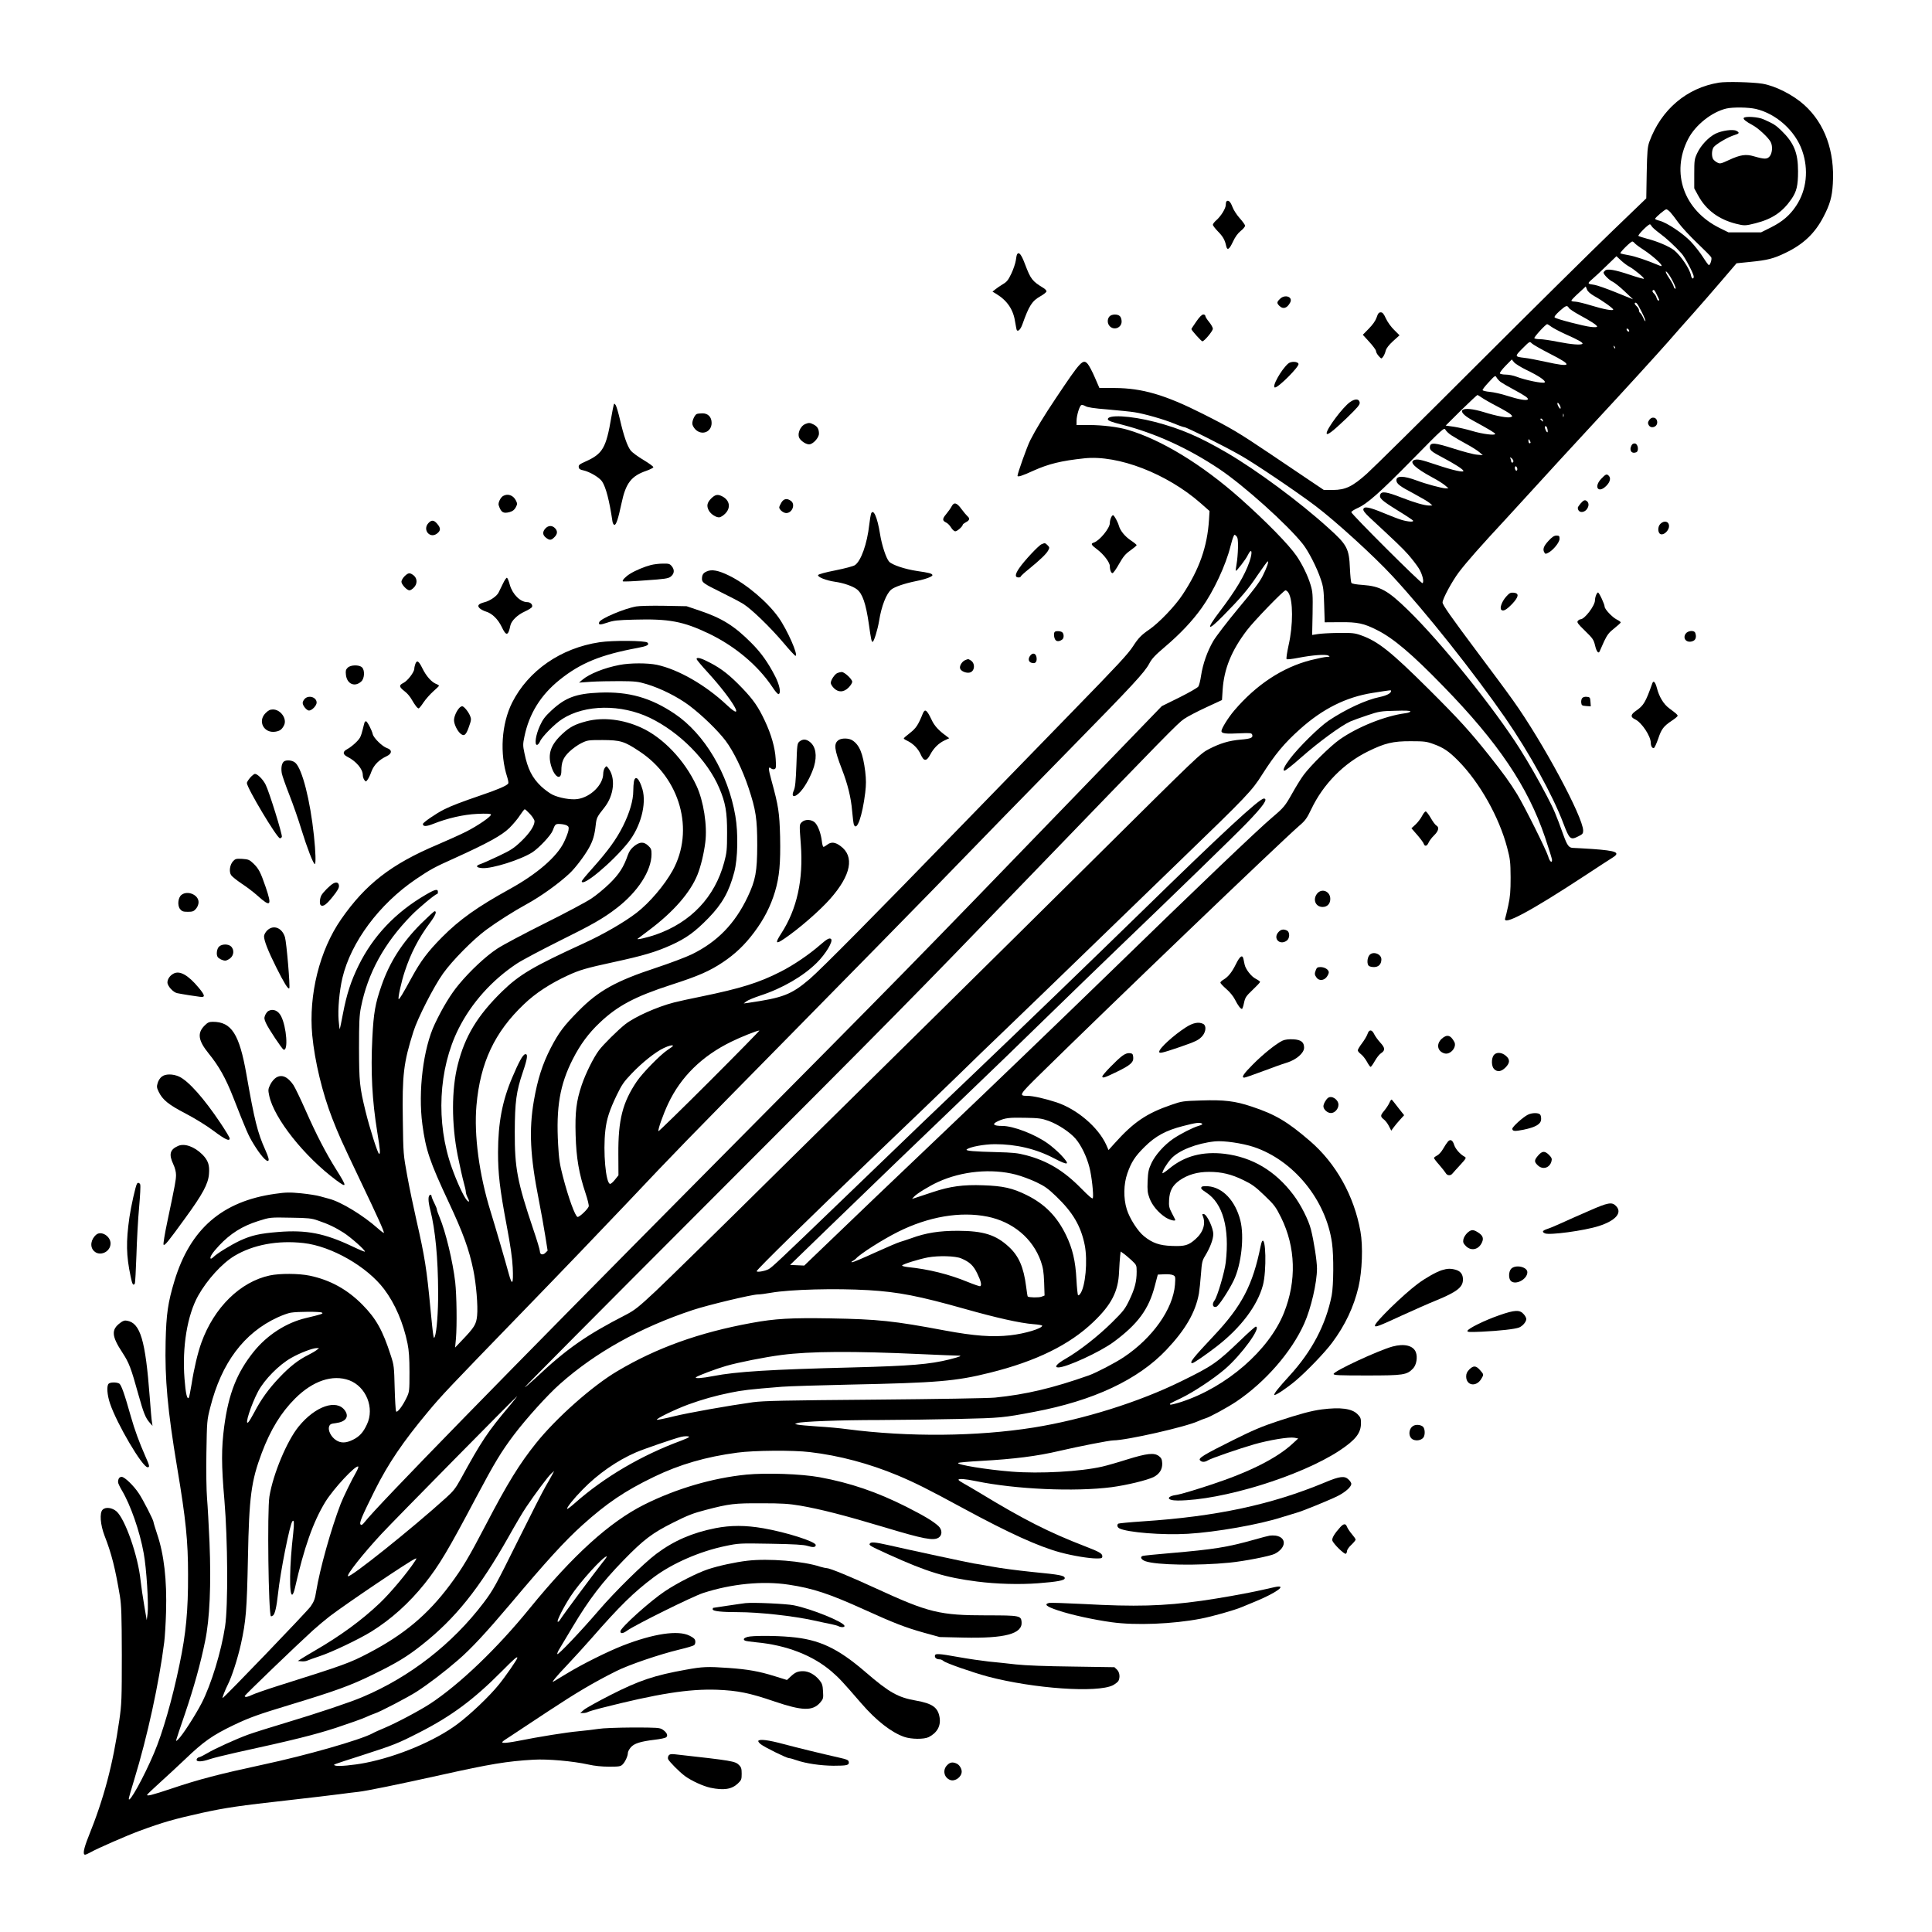 <?xml version="1.0" encoding="UTF-8" standalone="yes"?>
<svg version="1.0" xmlns="http://www.w3.org/2000/svg" width="1350pt" height="1350pt" viewBox="0 0 1800 1800" preserveAspectRatio="xMidYMid meet">
  <g transform="translate(0,1800) scale(0.1,-0.1)" fill="#000000" stroke="none">
    <path d="M16015 17230 c-299 -48 -538 -250 -648 -550 -17 -48 -21 -86 -25
-292 l-4 -236 -326 -314 c-179 -172 -742 -729 -1251 -1237 -509 -509 -971
-965 -1026 -1014 -134 -120 -199 -151 -315 -152 l-86 0 -134 90 c-74 50 -238
160 -365 246 -296 199 -364 240 -630 374 -351 177 -564 239 -821 240 l-141 0
-43 99 c-23 54 -53 110 -65 124 -45 52 -64 32 -298 -318 -110 -164 -187 -291
-239 -393 -28 -55 -118 -307 -118 -330 0 -14 45 0 149 48 141 63 257 92 475
115 313 33 767 -142 1081 -417 l84 -74 -5 -82 c-16 -251 -90 -461 -246 -697
-70 -107 -222 -265 -313 -327 -70 -48 -99 -77 -148 -153 -47 -73 -142 -175
-566 -610 -196 -201 -657 -675 -1026 -1055 -807 -832 -1312 -1342 -1421 -1436
-173 -147 -247 -175 -577 -223 l-38 -5 24 19 c14 11 72 35 129 54 206 67 401
180 528 306 82 81 154 200 133 221 -14 14 -38 1 -100 -53 -105 -92 -253 -192
-372 -252 -200 -102 -370 -155 -740 -231 -96 -19 -209 -44 -252 -55 -158 -41
-361 -131 -454 -203 -66 -52 -205 -189 -245 -243 -51 -68 -124 -216 -160 -322
-51 -152 -63 -252 -57 -467 6 -214 31 -359 93 -544 19 -57 32 -111 29 -121 -8
-26 -87 -101 -104 -98 -22 5 -85 177 -137 378 -29 110 -37 165 -44 295 -20
350 16 560 137 798 69 135 146 240 250 338 166 158 328 244 667 354 251 81
357 127 481 210 115 77 204 162 290 277 92 122 154 243 195 379 42 141 53 265
48 514 -6 225 -15 285 -80 522 -31 113 -32 137 -3 113 8 -7 22 -9 31 -6 14 6
16 19 11 94 -6 105 -41 229 -101 356 -60 128 -105 194 -209 303 -116 121 -192
181 -299 237 -85 45 -128 57 -128 35 0 -5 48 -63 107 -127 230 -252 359 -474
174 -300 -198 186 -451 331 -651 374 -86 18 -248 18 -347 -1 -142 -27 -282
-83 -348 -139 l-30 -26 110 8 c61 4 182 6 270 6 143 -1 170 -4 250 -28 132
-40 286 -117 395 -198 122 -92 266 -232 340 -329 75 -100 158 -271 214 -439
68 -205 81 -288 81 -535 -1 -246 -15 -325 -90 -483 -118 -248 -282 -417 -519
-533 -56 -27 -204 -83 -331 -125 -377 -124 -539 -214 -725 -403 -137 -138
-184 -201 -259 -345 -78 -152 -122 -291 -157 -491 -47 -273 -35 -517 46 -925
21 -107 48 -257 60 -334 l22 -138 -20 -20 c-25 -25 -52 -17 -52 14 0 13 -27
104 -61 203 -150 446 -174 572 -173 910 1 279 14 376 75 556 44 129 49 172 22
167 -22 -4 -58 -69 -121 -218 -93 -218 -131 -423 -132 -695 0 -201 16 -340 80
-680 36 -191 53 -307 57 -396 7 -155 -5 -174 -37 -56 -31 114 -122 427 -170
582 -106 342 -155 712 -131 985 35 399 169 684 443 944 107 103 244 192 406
267 112 52 175 70 424 124 282 61 396 95 539 159 144 65 224 124 350 253 129
133 192 246 240 428 33 125 38 363 10 524 -67 393 -287 763 -564 950 -224 151
-430 209 -701 198 -220 -9 -319 -46 -450 -168 -57 -53 -80 -83 -106 -141 -38
-83 -53 -178 -27 -178 8 0 21 15 28 32 18 44 140 167 209 210 211 135 546 139
815 10 276 -133 536 -395 646 -654 58 -135 74 -225 73 -418 0 -157 -3 -185
-27 -274 -87 -324 -310 -560 -637 -674 -78 -27 -182 -51 -170 -39 3 2 52 40
110 83 225 169 381 348 448 514 31 77 60 197 73 302 20 154 -16 386 -82 527
-111 239 -313 450 -516 542 -169 77 -353 99 -509 59 -107 -28 -155 -53 -225
-118 -107 -99 -137 -184 -105 -295 32 -111 96 -144 96 -50 0 82 17 124 74 179
29 28 79 64 112 80 57 28 64 29 199 29 166 -1 201 -11 342 -105 381 -250 516
-736 310 -1110 -76 -137 -215 -301 -337 -395 -113 -87 -308 -200 -494 -285
-469 -215 -595 -289 -758 -447 -230 -225 -346 -417 -413 -682 -59 -232 -59
-552 -1 -846 20 -99 45 -211 56 -250 11 -38 20 -79 20 -90 0 -11 7 -33 15 -49
22 -41 18 -55 -7 -26 -30 35 -93 172 -139 302 -149 418 -125 917 63 1293 121
241 311 453 543 607 50 33 230 128 400 213 302 149 407 209 530 304 197 151
325 349 325 503 0 43 -4 54 -31 79 -41 38 -77 37 -129 -3 -30 -24 -47 -47 -60
-83 -39 -113 -81 -179 -170 -266 -48 -47 -125 -111 -171 -141 -46 -31 -241
-135 -434 -231 -192 -96 -392 -202 -443 -236 -105 -69 -250 -204 -357 -333
-74 -88 -152 -216 -224 -368 -108 -227 -157 -629 -116 -936 32 -239 68 -346
245 -724 134 -286 190 -439 230 -634 26 -125 44 -334 35 -424 -8 -81 -24 -108
-145 -234 l-60 -63 8 85 c10 124 7 398 -7 525 -22 190 -89 470 -146 605 -14
33 -25 65 -25 72 0 7 -11 35 -25 62 -14 27 -25 56 -25 64 0 7 -6 12 -12 10
-21 -7 -21 -56 1 -142 47 -185 72 -452 73 -766 1 -181 -13 -365 -31 -413 -7
-18 -9 -16 -14 13 -4 19 -16 132 -27 250 -34 362 -53 484 -130 820 -27 118
-66 305 -86 415 -36 197 -37 205 -41 514 -7 428 7 541 99 831 39 124 190 420
276 540 86 121 280 317 402 407 100 74 258 174 375 238 134 73 305 196 403
289 53 50 138 162 179 236 36 64 53 119 63 212 8 69 11 76 80 163 92 115 108
280 36 370 -16 20 -16 20 -31 1 -8 -11 -15 -36 -15 -55 -1 -103 -117 -218
-240 -236 -62 -9 -172 11 -233 41 -28 14 -75 49 -105 77 -84 80 -126 163 -156
310 -15 70 -15 84 0 155 44 213 152 387 328 528 195 157 385 234 725 297 91
17 113 29 93 50 -20 19 -324 22 -447 3 -360 -54 -663 -264 -814 -563 -99 -198
-117 -475 -45 -695 8 -26 13 -52 9 -58 -12 -20 -101 -58 -255 -110 -173 -59
-281 -100 -343 -132 -76 -38 -197 -122 -197 -135 0 -25 30 -25 94 0 135 54
284 88 412 94 82 4 123 2 128 -5 9 -15 -119 -104 -234 -162 -52 -26 -171 -80
-265 -120 -431 -182 -670 -368 -897 -695 -201 -289 -304 -705 -269 -1080 23
-243 95 -540 186 -774 65 -165 74 -186 259 -575 167 -349 229 -487 222 -493
-2 -2 -28 17 -57 43 -136 121 -341 246 -453 275 -17 4 -55 15 -84 23 -30 9
-109 21 -177 28 -106 10 -139 10 -243 -5 -492 -69 -790 -327 -937 -812 -60
-200 -76 -304 -82 -565 -8 -349 18 -637 107 -1170 82 -488 102 -689 102 -1000
1 -337 -19 -548 -79 -835 -67 -325 -158 -642 -239 -831 -96 -226 -234 -474
-234 -423 0 9 23 90 51 180 121 394 232 903 279 1279 6 47 14 173 17 280 9
299 -19 538 -83 727 -18 55 -34 106 -34 113 0 17 -97 207 -136 265 -47 72
-133 155 -160 155 -22 0 -34 -17 -34 -50 0 -9 16 -43 35 -75 81 -136 167 -380
204 -587 26 -138 47 -480 36 -563 l-8 -60 -23 135 c-13 74 -28 179 -34 233
-23 229 -144 575 -225 646 -41 35 -102 43 -129 15 -30 -29 -21 -141 18 -242
65 -166 99 -300 143 -562 14 -89 17 -174 18 -550 0 -413 -2 -457 -23 -605 -60
-417 -143 -729 -288 -1088 -44 -110 -55 -167 -31 -167 6 0 31 11 54 24 57 33
336 155 453 198 217 80 318 109 583 168 222 48 341 66 817 119 195 22 405 47
465 55 61 8 137 18 170 21 82 9 373 69 775 158 458 102 615 128 860 142 131 8
367 -13 512 -45 57 -13 125 -20 193 -20 93 0 107 2 126 21 24 24 49 79 49 108
0 11 12 33 26 50 31 37 90 56 224 72 52 6 101 16 108 24 18 16 4 45 -35 71
-26 17 -49 19 -278 19 -144 -1 -280 -6 -320 -13 -38 -6 -122 -16 -185 -22
-112 -10 -362 -50 -568 -91 -56 -11 -115 -19 -130 -17 -24 3 -19 9 58 58 46
30 206 136 354 234 265 175 427 271 637 376 117 59 402 156 588 201 69 16 131
35 138 41 8 6 13 23 11 37 -2 20 -15 32 -53 51 -107 54 -335 20 -623 -92 -142
-56 -374 -171 -517 -258 -66 -40 -124 -74 -128 -77 -26 -16 25 47 130 157 65
69 165 179 223 245 261 299 395 431 581 570 174 130 429 241 664 290 129 27
133 27 425 22 224 -4 307 -9 343 -20 51 -16 77 -14 77 8 0 32 -271 118 -487
156 -168 29 -305 29 -448 1 -216 -43 -387 -117 -550 -239 -119 -89 -387 -353
-537 -528 -164 -191 -381 -420 -386 -406 -2 6 8 30 23 53 14 24 69 115 121
202 154 258 275 415 473 619 187 192 267 253 461 350 137 69 189 89 305 119
222 58 267 63 520 62 190 0 252 -4 360 -22 191 -33 413 -90 787 -202 362 -109
455 -127 503 -96 35 23 35 73 -2 108 -51 46 -127 92 -298 179 -274 138 -522
223 -810 276 -172 31 -494 42 -682 24 -318 -32 -654 -131 -952 -280 -322 -162
-662 -470 -1066 -966 -304 -374 -651 -706 -925 -887 -99 -65 -322 -183 -430
-228 -41 -17 -91 -39 -110 -50 -117 -62 -618 -205 -1016 -290 -412 -89 -598
-137 -859 -225 -179 -60 -229 -72 -224 -57 2 6 56 57 119 114 63 57 167 153
230 213 177 170 258 227 460 324 145 69 226 98 520 187 431 131 567 180 780
285 215 105 314 165 450 273 314 248 536 526 809 1009 61 109 134 233 163 275
81 121 203 285 233 312 l28 25 -18 -34 c-9 -18 -37 -68 -62 -110 -25 -42 -143
-274 -263 -516 -203 -409 -225 -449 -313 -566 -292 -386 -690 -695 -1132 -881
-115 -49 -423 -152 -710 -238 -148 -44 -308 -95 -355 -112 -114 -42 -312 -132
-380 -173 -30 -18 -64 -35 -75 -37 -11 -2 -21 -11 -23 -21 -5 -24 48 -23 122
3 32 11 142 38 244 61 545 119 731 166 932 231 118 39 242 83 275 98 33 15 71
31 85 35 47 14 317 155 395 206 108 70 260 186 382 292 121 104 261 255 486
521 340 404 507 587 672 736 228 205 396 319 667 450 240 116 484 187 778 226
155 21 518 24 675 5 274 -32 554 -107 818 -217 166 -70 280 -127 610 -306 430
-233 703 -357 907 -412 115 -31 266 -56 338 -56 45 0 52 3 52 20 0 26 -25 41
-160 93 -337 130 -572 249 -985 500 -55 33 -121 72 -147 86 -26 14 -48 29 -48
34 0 13 65 8 165 -13 369 -76 917 -100 1261 -56 143 19 332 65 393 95 55 29
82 73 79 130 -2 35 -9 48 -31 65 -44 33 -110 26 -297 -32 -91 -29 -194 -58
-230 -66 -203 -47 -583 -68 -845 -47 -231 18 -516 65 -498 81 4 4 101 13 215
19 304 17 521 44 728 93 180 42 467 98 502 98 121 0 678 126 793 180 22 10 51
21 65 25 40 11 205 101 289 157 269 181 514 462 632 726 63 140 119 381 119
513 0 70 -29 256 -56 363 -22 89 -95 233 -164 324 -168 223 -382 350 -640 382
-205 24 -373 -20 -514 -136 -36 -30 -66 -50 -66 -44 0 22 39 86 80 133 69 78
238 145 410 163 81 8 253 -17 360 -52 372 -124 674 -493 730 -895 17 -118 15
-396 -3 -489 -54 -273 -185 -521 -395 -750 -99 -108 -147 -168 -139 -176 8 -9
112 60 197 131 101 85 273 263 341 355 121 162 202 333 246 520 34 147 43 379
18 517 -59 331 -228 634 -470 842 -210 181 -323 248 -543 321 -155 52 -256 64
-472 57 -167 -5 -180 -7 -275 -40 -234 -80 -355 -163 -533 -362 l-54 -60 -22
50 c-75 164 -273 332 -464 395 -108 35 -218 60 -270 60 -82 0 -78 8 113 196
639 629 2237 2161 2417 2318 59 50 74 71 116 159 111 232 301 425 527 536 156
77 233 96 400 95 125 0 148 -3 212 -27 90 -32 142 -67 228 -154 200 -202 382
-525 457 -811 28 -106 31 -132 32 -277 0 -130 -4 -179 -22 -262 -12 -56 -25
-109 -28 -117 -30 -79 234 62 741 395 121 80 237 155 258 168 78 48 38 65
-188 81 -82 5 -162 10 -176 10 -41 0 -57 20 -93 120 -71 197 -88 237 -155 365
-85 162 -164 299 -249 435 -243 384 -736 997 -1045 1297 -187 182 -257 221
-420 233 -61 4 -102 11 -106 19 -5 7 -11 67 -14 134 -8 187 -26 221 -200 377
-266 242 -668 539 -947 702 -257 150 -430 224 -670 287 -229 59 -447 70 -438
23 2 -12 40 -26 129 -48 314 -81 619 -220 909 -414 231 -155 636 -519 779
-700 52 -66 130 -218 166 -326 24 -69 28 -99 32 -241 l5 -161 142 1 c163 2
223 -11 345 -73 151 -75 327 -224 617 -523 512 -525 788 -935 948 -1406 36
-107 66 -203 66 -213 0 -34 -23 -14 -36 33 -19 62 -220 465 -289 579 -67 109
-129 195 -264 365 -179 224 -275 330 -559 613 -353 351 -473 447 -632 503 -58
21 -81 23 -210 22 -80 -1 -167 -6 -195 -11 l-50 -8 4 198 c3 181 1 204 -19
270 -25 84 -77 190 -130 268 -73 106 -283 321 -526 537 -356 316 -737 548
-1049 639 -88 26 -237 44 -357 44 l-118 0 0 38 c0 51 28 142 45 148 7 3 24 -2
38 -10 17 -11 78 -21 208 -31 101 -9 213 -20 249 -26 91 -14 270 -65 368 -105
45 -19 89 -34 96 -34 21 0 372 -176 531 -267 131 -75 511 -331 690 -466 188
-142 545 -467 717 -653 314 -339 757 -897 1053 -1324 224 -325 440 -716 540
-980 58 -153 67 -160 144 -120 35 17 41 25 41 51 0 126 -380 832 -653 1213
-55 78 -202 276 -326 441 -255 341 -331 449 -331 472 0 34 90 200 153 283 75
98 199 239 437 495 91 99 213 232 270 295 107 118 333 364 570 620 269 290
559 608 671 735 62 72 168 191 234 265 66 74 184 210 262 301 l142 166 128 13
c161 16 216 30 328 84 167 80 274 182 354 336 60 115 80 185 87 306 19 305
-75 564 -266 736 -104 94 -269 178 -390 198 -93 15 -334 21 -405 10z m344
-245 c191 -45 366 -203 431 -387 63 -179 42 -369 -56 -516 -58 -88 -129 -148
-233 -200 l-94 -47 -152 0 -151 0 -85 42 c-331 165 -454 513 -291 828 67 130
220 252 357 284 63 14 204 12 274 -4z m-797 -962 c14 -16 49 -60 77 -100 29
-40 107 -124 174 -188 67 -64 126 -123 130 -132 9 -15 -9 -73 -22 -73 -4 0
-29 34 -55 75 -26 41 -77 106 -114 145 -73 76 -219 174 -289 193 -24 6 -43 14
-43 18 0 11 91 89 105 89 6 0 23 -12 37 -27z m-173 -132 c6 -10 39 -39 73 -64
63 -46 144 -121 206 -190 32 -36 112 -189 112 -213 0 -31 -20 -21 -26 12 -11
59 -95 183 -157 233 -45 35 -156 83 -252 107 -38 10 -74 22 -80 26 -9 8 90
108 107 108 4 0 12 -9 17 -19z m-158 -158 c8 -9 44 -36 80 -59 106 -69 214
-175 152 -149 -119 50 -231 88 -288 97 -38 6 -74 15 -78 18 -8 7 96 110 111
110 5 0 16 -8 23 -17z m-50 -218 c40 -21 142 -105 135 -112 -3 -3 -60 13 -128
36 -143 48 -211 59 -233 41 -8 -7 -15 -16 -15 -20 0 -18 53 -71 87 -86 19 -10
69 -50 111 -90 l77 -73 -160 65 c-87 35 -177 67 -200 70 -67 9 -68 12 -23 51
24 20 85 77 135 126 l93 90 44 -41 c24 -22 59 -48 77 -57z m367 -72 c33 -47
73 -133 62 -133 -6 0 -12 6 -14 13 -9 29 -18 45 -51 95 -35 53 -33 75 3 25z
m-692 -203 c74 -41 173 -112 174 -124 0 -14 -89 2 -209 39 -62 19 -129 35
-147 35 -19 0 -34 4 -34 9 0 5 30 37 67 70 l67 62 12 -29 c7 -19 32 -40 70
-62z m579 17 c11 -23 22 -45 23 -49 2 -5 -1 -8 -7 -8 -6 0 -13 11 -17 24 -3
14 -14 32 -25 42 -10 9 -16 21 -13 25 10 16 19 9 39 -34z m-171 -104 c39 -70
66 -129 66 -143 0 -8 -9 4 -19 26 -10 23 -24 45 -30 48 -6 4 -11 15 -11 25 0
10 -9 26 -20 36 -21 19 -26 35 -11 35 6 0 17 -12 25 -27z m-647 -22 c6 -10 51
-40 99 -66 109 -59 164 -95 164 -108 0 -6 -21 -7 -57 -3 -71 8 -324 74 -338
88 -7 6 8 26 44 59 61 54 71 58 88 30z m-164 -175 c18 -13 78 -45 133 -70 118
-52 167 -80 157 -89 -13 -14 -105 -6 -227 18 -69 14 -146 25 -170 25 -25 0
-47 4 -51 9 -5 10 106 131 120 131 3 0 21 -11 38 -24z m725 -34 c6 -18 -15
-14 -22 4 -4 10 -1 14 6 12 6 -2 14 -10 16 -16z m-739 -217 c220 -111 208
-131 -43 -75 -74 16 -160 33 -193 36 -92 11 -93 13 -18 88 67 67 67 67 86 47
11 -11 86 -54 168 -96z m609 50 c-3 -3 -9 2 -12 12 -6 14 -5 15 5 6 7 -7 10
-15 7 -18z m-830 -200 c123 -59 187 -104 173 -118 -13 -13 -183 22 -264 54
-26 10 -70 19 -97 19 -27 0 -52 5 -56 11 -3 6 20 37 52 70 l59 60 20 -25 c11
-14 62 -46 113 -71z m-238 -113 c14 -10 66 -41 115 -67 113 -61 147 -84 139
-96 -9 -14 -85 -1 -194 34 -52 17 -124 33 -159 36 -36 3 -66 11 -68 16 -2 6
24 39 58 75 58 63 61 64 72 43 7 -12 23 -30 37 -41z m-177 -145 c18 -13 82
-50 142 -81 61 -32 119 -66 129 -76 19 -19 19 -19 1 -26 -26 -10 -131 9 -249
46 -213 65 -279 18 -107 -76 163 -89 211 -118 211 -127 0 -16 -119 -1 -215 28
-49 15 -125 32 -168 39 l-78 11 144 143 c80 78 148 142 152 142 3 0 21 -11 38
-23z m737 -96 c-1 -13 -4 -12 -15 3 -8 11 -15 27 -15 35 1 13 4 12 15 -3 8
-11 15 -27 15 -35z m27 -83 c-3 -7 -5 -2 -5 12 0 14 2 19 5 13 2 -7 2 -19 0
-25z m-193 -34 c5 -14 4 -15 -9 -4 -17 14 -19 20 -6 20 5 0 12 -7 15 -16z m40
-70 c3 -9 6 -23 6 -32 0 -21 -15 -5 -25 26 -7 25 9 31 19 6z m-891 -70 c24
-16 85 -51 136 -79 51 -27 107 -63 124 -78 l32 -28 -55 5 c-30 2 -127 28 -215
56 -176 56 -218 60 -223 19 -4 -32 12 -46 123 -104 104 -55 183 -105 189 -121
7 -19 -94 3 -252 56 -149 50 -176 55 -206 44 -50 -19 8 -75 167 -161 49 -26
103 -60 120 -75 l32 -27 -25 -1 c-32 0 -186 41 -270 73 -121 45 -190 47 -190
3 0 -33 31 -56 164 -126 65 -35 130 -73 145 -86 l26 -23 -29 -1 c-44 0 -140
28 -263 76 -133 52 -181 59 -193 28 -13 -34 9 -55 159 -148 77 -47 143 -91
146 -96 9 -15 -44 -12 -106 6 -30 9 -106 38 -170 65 -132 55 -181 64 -187 35
-3 -13 15 -36 56 -75 252 -234 305 -284 362 -348 35 -40 79 -97 98 -127 34
-54 52 -128 35 -139 -11 -7 -663 643 -663 661 0 7 25 23 55 37 92 40 207 142
515 455 286 291 295 299 307 276 7 -13 32 -37 56 -52z m737 -66 c0 -5 -4 -8
-10 -8 -5 0 -10 10 -10 23 0 18 2 19 10 7 5 -8 10 -18 10 -22z m-160 -174 c0
-8 -4 -14 -10 -14 -5 0 -10 4 -10 9 0 5 -3 18 -7 28 -6 16 -5 16 10 4 9 -7 17
-20 17 -27z m34 -85 c-5 -8 -10 -6 -16 5 -5 9 -6 21 -2 27 5 8 10 6 16 -5 5
-9 6 -21 2 -27z m-2600 -722 c-1 -51 -7 -119 -13 -151 -6 -33 -9 -61 -7 -64 6
-6 94 108 111 145 37 76 48 33 16 -60 -44 -128 -129 -269 -277 -464 -132 -173
-117 -192 32 -40 170 173 232 246 321 379 48 70 90 128 94 128 12 0 -7 -56
-47 -136 -26 -53 -89 -138 -225 -300 -103 -124 -209 -262 -235 -306 -56 -96
-97 -213 -114 -323 -6 -44 -18 -90 -25 -101 -8 -12 -87 -57 -177 -102 l-164
-81 -800 -828 c-1615 -1670 -1522 -1575 -3424 -3493 -1921 -1937 -3083 -3127
-3202 -3280 -20 -25 -30 -32 -38 -24 -15 15 8 69 133 321 126 251 262 451 494
729 129 155 187 216 883 934 339 349 775 804 970 1010 465 492 499 527 1585
1630 512 520 1079 1098 1261 1285 601 619 784 807 1293 1326 575 586 685 705
728 786 24 46 54 78 147 157 140 119 253 238 341 361 112 156 226 401 269 575
9 36 21 76 27 89 9 23 11 23 27 7 14 -14 17 -34 16 -109z m470 -419 c44 -70
45 -300 1 -492 -14 -65 -23 -122 -18 -127 4 -4 53 1 108 12 133 26 257 35 281
21 17 -10 15 -11 -13 -12 -17 0 -85 -14 -150 -30 -265 -68 -509 -229 -715
-471 -55 -65 -118 -166 -118 -190 0 -23 40 -28 172 -21 95 4 108 3 114 -12 11
-29 -11 -39 -109 -47 -105 -9 -189 -34 -292 -87 -84 -44 -85 -45 -1095 -1047
-410 -407 -1040 -1030 -1400 -1385 -360 -355 -1064 -1050 -1565 -1544 -500
-495 -993 -978 -1094 -1073 -160 -150 -197 -179 -275 -220 -376 -193 -556
-319 -846 -592 -55 -51 -100 -89 -100 -85 0 5 726 736 1613 1624 1898 1900
1969 1973 3067 3110 1317 1364 1403 1452 1462 1492 30 21 122 69 204 107 l149
69 6 94 c13 198 83 368 227 557 66 87 341 371 359 371 7 0 19 -10 27 -22z
m956 -916 c0 -21 -40 -42 -106 -56 -127 -26 -313 -112 -474 -219 -88 -59 -282
-250 -363 -358 -51 -67 -70 -109 -50 -109 10 0 71 48 158 125 162 143 369 294
455 333 25 11 97 37 160 58 107 36 125 39 258 42 95 3 142 1 142 -6 0 -6 -21
-14 -47 -17 -189 -25 -444 -127 -612 -245 -88 -62 -271 -243 -336 -331 -26
-35 -73 -112 -106 -171 -65 -116 -79 -133 -184 -222 -130 -109 -707 -660
-1530 -1461 -506 -491 -1058 -1022 -1550 -1490 -365 -347 -893 -851 -1201
-1148 l-81 -78 -66 3 -66 3 357 346 c416 403 783 756 1292 1244 201 192 532
512 735 711 204 198 503 489 666 645 536 514 1082 1044 1201 1167 157 162 206
232 163 232 -42 0 -393 -325 -1140 -1055 -450 -439 -1124 -1090 -1570 -1515
-330 -314 -521 -497 -1215 -1166 -598 -576 -659 -633 -690 -649 -35 -18 -110
-31 -110 -18 0 15 489 494 1105 1083 319 305 666 638 770 740 105 103 309 301
455 440 146 140 479 462 740 715 261 253 657 637 880 852 617 596 664 645 760
798 120 188 204 290 353 423 211 189 428 297 672 336 185 29 175 28 175 18z
m-8021 -1147 c22 -24 41 -54 41 -66 0 -43 -46 -112 -123 -186 -69 -66 -97 -84
-211 -138 -72 -34 -148 -68 -169 -75 -50 -16 -42 -34 17 -38 92 -6 358 78 467
148 62 41 171 157 188 201 23 61 26 64 69 62 23 -1 51 -7 62 -13 19 -10 21
-17 16 -48 -4 -21 -23 -70 -42 -109 -66 -136 -251 -296 -505 -436 -301 -166
-467 -284 -630 -448 -134 -135 -200 -224 -282 -374 -85 -156 -117 -209 -123
-203 -8 9 25 161 57 257 56 170 129 311 233 451 53 71 69 110 45 110 -6 0 -63
-53 -128 -117 -175 -176 -290 -356 -366 -574 -59 -169 -74 -253 -86 -489 -16
-317 -2 -581 46 -878 27 -163 30 -202 17 -202 -12 0 -87 236 -126 395 -56 230
-60 274 -61 590 0 240 3 306 18 380 63 318 216 597 469 856 66 68 223 199 239
199 5 0 9 9 9 20 0 31 -27 25 -115 -27 -280 -163 -489 -384 -624 -658 -72
-147 -111 -267 -146 -450 -14 -76 -28 -141 -30 -143 -1 -2 -6 35 -10 82 -9
101 7 274 35 394 79 334 343 689 685 921 137 92 167 109 361 196 311 141 439
212 510 281 35 35 80 88 99 119 20 30 39 55 44 55 5 0 27 -20 50 -45z m1674
-2487 c-260 -260 -475 -469 -478 -467 -9 9 43 156 90 256 118 251 316 445 589
578 87 43 240 104 261 104 6 1 -202 -211 -462 -471z m-343 328 c0 -3 -24 -21
-53 -40 -67 -45 -230 -212 -284 -291 -133 -197 -174 -359 -172 -678 l1 -197
-32 -40 c-17 -22 -38 -40 -45 -40 -41 0 -68 302 -45 499 12 106 38 186 106
328 46 95 65 124 140 202 97 102 223 202 299 237 46 22 85 31 85 20z m3497
-698 c89 -32 199 -104 253 -166 52 -60 105 -168 130 -268 21 -79 40 -254 32
-286 -3 -12 -32 12 -111 92 -160 163 -313 255 -511 307 -79 21 -125 25 -275
29 -210 5 -291 12 -279 24 24 24 163 50 264 50 198 0 383 -44 549 -131 140
-73 156 -65 64 33 -32 33 -86 80 -120 104 -119 86 -322 164 -424 164 -86 0
-101 17 -40 45 67 30 102 34 251 31 125 -2 155 -6 217 -28z m1431 -26 c9 -6
-1 -13 -30 -21 -57 -17 -170 -75 -238 -121 -83 -57 -166 -150 -202 -226 -27
-58 -32 -81 -36 -168 -3 -87 -1 -109 18 -160 25 -67 83 -135 149 -178 38 -24
91 -38 91 -24 0 2 -14 30 -31 62 -27 52 -30 67 -27 124 5 86 31 135 98 183 77
53 165 79 275 79 116 0 208 -22 322 -78 77 -37 110 -61 193 -141 93 -89 105
-105 156 -207 136 -277 145 -590 26 -888 -140 -349 -534 -691 -955 -829 -54
-17 -100 -29 -104 -25 -8 8 -12 6 99 59 116 56 304 180 410 271 155 133 346
396 287 396 -5 0 -69 -56 -141 -126 -221 -212 -259 -239 -553 -383 -393 -194
-914 -357 -1375 -431 -527 -84 -1166 -90 -1740 -15 -63 9 -186 20 -273 25 -87
6 -170 13 -185 17 l-26 6 24 9 c39 14 394 28 765 28 193 1 523 5 735 10 395 9
415 11 705 66 552 104 968 299 1232 578 178 188 271 349 303 524 5 31 14 112
19 180 8 110 12 128 38 170 47 77 76 154 77 203 0 58 -58 182 -88 188 -15 2
-17 -1 -11 -15 31 -72 7 -153 -66 -218 -66 -59 -99 -69 -222 -64 -114 4 -180
27 -258 90 -58 46 -135 166 -161 251 -32 102 -30 234 5 334 37 106 71 159 161
248 102 101 198 153 358 194 120 31 155 36 176 23z m-1735 -475 c54 -14 140
-46 192 -71 78 -37 109 -59 186 -133 155 -149 229 -275 265 -452 29 -145 7
-390 -42 -455 -7 -11 -17 -17 -20 -13 -4 4 -11 69 -15 144 -9 176 -36 290 -98
418 -85 174 -197 287 -366 371 -132 65 -220 85 -405 91 -188 7 -309 -10 -468
-63 -59 -19 -127 -42 -151 -50 l-44 -14 19 21 c25 28 146 102 224 137 223 102
498 127 723 69z m-263 -392 c236 -48 421 -202 497 -415 21 -61 27 -98 31 -197
l4 -123 -28 -11 c-26 -10 -118 -8 -129 2 -2 2 -9 45 -15 94 -23 179 -68 283
-160 368 -122 113 -237 149 -475 150 -176 0 -298 -19 -437 -70 -40 -14 -86
-29 -103 -34 -16 -4 -120 -48 -230 -98 -109 -50 -206 -91 -215 -91 -11 1 -9 4
5 12 11 6 25 16 30 22 38 44 249 178 391 249 284 142 581 193 834 142z m-6242
-35 c99 -33 165 -65 244 -115 69 -45 198 -159 198 -176 0 -4 -51 17 -114 47
-261 124 -430 157 -693 136 -174 -14 -249 -31 -358 -81 -86 -41 -212 -118
-246 -152 -11 -11 -23 -18 -26 -15 -12 11 16 55 78 121 105 112 216 182 365
229 111 35 109 35 309 31 153 -2 190 -6 243 -25z m-131 -211 c261 -29 593
-219 752 -430 102 -135 179 -315 218 -507 13 -64 18 -135 18 -267 0 -174 -1
-182 -26 -235 -38 -80 -89 -147 -99 -129 -4 8 -10 106 -13 219 -5 195 -6 210
-36 301 -76 236 -137 344 -264 473 -141 143 -301 231 -492 271 -101 21 -277
22 -371 2 -276 -59 -520 -299 -638 -627 -34 -94 -69 -243 -91 -385 -10 -60
-21 -117 -25 -125 -16 -28 -31 39 -41 175 -23 298 26 591 127 773 84 149 222
301 338 371 174 104 402 147 643 120z m7716 -161 c46 -44 47 -45 47 -106 0
-91 -17 -157 -67 -262 -41 -86 -57 -106 -162 -210 -129 -128 -303 -264 -431
-338 -84 -48 -113 -82 -70 -82 76 0 389 144 515 237 226 167 328 305 384 522
l28 106 61 3 c34 2 71 -2 83 -9 20 -10 21 -16 16 -88 -18 -227 -208 -496 -478
-676 -78 -52 -254 -144 -324 -169 -335 -118 -585 -178 -875 -207 -59 -6 -546
-14 -1120 -19 -851 -7 -1034 -11 -1134 -24 -235 -33 -595 -97 -736 -131 -79
-20 -151 -34 -159 -33 -21 5 168 97 290 142 132 48 252 82 395 111 114 23 169
30 479 55 66 5 350 14 630 20 816 17 990 31 1309 111 427 106 740 259 962 472
169 161 233 285 240 467 3 58 7 124 10 148 l5 42 27 -19 c15 -10 48 -39 75
-63z m-1588 18 c80 -34 114 -66 150 -141 34 -70 43 -109 28 -118 -5 -3 -57 15
-116 39 -175 72 -363 119 -560 139 -31 4 -55 10 -52 15 8 13 153 58 240 75
101 18 255 14 310 -9z m-865 -296 c281 -17 471 -54 900 -175 294 -83 512 -132
638 -142 45 -3 82 -10 82 -14 0 -26 -162 -75 -300 -90 -166 -18 -331 -6 -606
45 -479 90 -621 105 -1069 113 -365 6 -514 -2 -735 -43 -487 -89 -884 -232
-1249 -449 -232 -137 -569 -436 -757 -671 -154 -192 -267 -375 -467 -759 -157
-301 -217 -403 -334 -560 -208 -279 -428 -463 -756 -635 -180 -94 -222 -110
-857 -310 -107 -34 -212 -71 -232 -81 -40 -20 -68 -25 -68 -10 0 8 479 469
634 610 44 40 115 99 156 131 163 124 748 518 797 537 17 7 16 5 -1 -22 -68
-105 -229 -297 -327 -390 -169 -161 -368 -306 -608 -445 -43 -25 -95 -56 -117
-70 l-39 -25 34 -3 c19 -2 44 1 55 7 12 5 63 24 115 41 113 37 364 157 481
229 185 115 352 266 497 447 136 172 214 302 485 814 167 314 228 415 347 573
116 153 312 370 427 472 333 296 750 528 1239 690 142 47 552 145 606 145 19
0 75 7 124 16 177 31 600 42 905 24z m-5091 -209 c16 -10 2 -15 -149 -51 -183
-43 -361 -158 -486 -313 -157 -196 -234 -390 -275 -696 -27 -205 -27 -358 2
-691 31 -366 35 -985 6 -1173 -35 -232 -129 -541 -218 -714 -60 -116 -182
-305 -220 -339 -27 -23 -35 -53 65 241 83 246 143 459 187 675 43 206 57 524
41 919 -7 157 -17 342 -23 411 -6 72 -9 253 -6 425 5 295 5 302 36 423 104
414 314 694 627 838 43 20 98 40 123 44 65 11 273 11 290 1z m-50 -350 c-13
-10 -49 -31 -79 -46 -91 -45 -171 -108 -265 -207 -100 -105 -172 -204 -234
-323 -23 -44 -49 -87 -57 -95 -40 -40 25 163 92 289 60 110 193 245 306 309
82 47 198 91 237 92 l24 0 -24 -19z m5630 -37 c172 -8 327 -14 344 -14 47 0
29 -8 -75 -35 -184 -46 -364 -61 -903 -75 -764 -19 -1088 -39 -1297 -80 -108
-21 -179 -26 -163 -11 17 14 186 78 280 105 115 33 355 81 515 102 268 35 667
37 1299 8z m-5325 -244 c157 -59 237 -257 165 -410 -35 -76 -70 -114 -131
-144 -64 -32 -114 -33 -158 -3 -46 30 -76 91 -64 126 8 22 17 27 62 32 93 12
127 58 86 117 -77 110 -276 42 -431 -148 -109 -133 -239 -443 -273 -653 -21
-133 -9 -1091 14 -1115 3 -2 12 1 20 7 18 15 33 81 46 201 22 206 111 654 135
678 15 15 17 -18 7 -111 -35 -301 -39 -584 -9 -574 7 2 18 30 25 63 85 376
170 616 283 801 77 125 286 349 307 329 3 -4 -6 -28 -21 -54 -34 -57 -120
-233 -143 -293 -91 -237 -194 -607 -228 -814 -11 -71 -20 -96 -52 -142 -31
-45 -808 -853 -820 -853 -6 0 24 76 49 126 37 72 91 241 121 374 48 218 56
318 66 805 11 572 30 715 129 979 82 217 179 375 310 506 166 166 350 227 505
170z m1494 -237 c-206 -245 -260 -325 -458 -687 -45 -82 -69 -112 -135 -171
-318 -288 -895 -749 -913 -730 -14 14 142 211 313 395 117 126 1255 1280 1261
1280 3 0 -28 -39 -68 -87z m1672 -290 c0 -5 -33 -20 -73 -35 -370 -136 -717
-340 -990 -581 -37 -33 -70 -58 -73 -55 -8 9 62 97 145 181 140 144 319 269
497 346 75 32 348 126 419 144 32 8 75 8 75 0z m-806 -1170 c-75 -95 -373
-495 -400 -540 -7 -10 -15 -15 -18 -12 -10 9 55 136 119 235 85 131 303 372
338 374 4 0 -13 -26 -39 -57z m-794 -889 c0 -13 -111 -174 -173 -250 -88 -109
-268 -280 -388 -369 -207 -154 -553 -300 -854 -359 -111 -22 -255 -35 -279
-26 -26 10 -46 2 240 94 309 100 337 111 537 213 301 153 509 307 772 572 119
120 145 142 145 125z"/>
    <path d="M16246 16901 c-7 -11 19 -33 81 -66 53 -28 146 -114 169 -156 21 -38
17 -102 -7 -134 -25 -30 -48 -30 -149 -1 -73 22 -127 14 -230 -34 -78 -36 -85
-38 -111 -24 -16 8 -33 23 -39 33 -15 29 -12 83 5 109 20 28 137 97 193 113
47 14 52 23 20 40 -32 17 -134 3 -194 -26 -65 -32 -138 -109 -172 -183 -25
-53 -27 -66 -27 -192 l0 -135 35 -64 c73 -136 192 -225 355 -266 76 -19 86
-19 181 5 156 40 251 104 335 226 48 71 61 123 61 259 0 173 -39 266 -157 380
-52 50 -71 62 -166 104 -47 22 -172 30 -183 12z"/>
    <path d="M11198 6944 c-15 -14 -8 -23 42 -56 153 -100 217 -330 180 -649 -10
-89 -78 -319 -104 -354 -28 -36 -16 -72 18 -59 22 9 117 154 161 246 71 149
99 408 61 558 -47 183 -163 307 -301 318 -27 2 -53 0 -57 -4z"/>
    <path d="M11757 6433 c-3 -5 -8 -24 -12 -43 -73 -362 -174 -557 -436 -835
-194 -206 -233 -255 -200 -255 13 0 129 80 231 159 222 173 375 377 426 566
36 134 28 471 -9 408z"/>
    <path d="M11427 16124 c-4 -4 -7 -19 -7 -34 0 -32 -45 -105 -89 -143 -17 -15
-31 -33 -31 -41 0 -8 22 -36 48 -63 46 -47 64 -78 76 -135 10 -45 29 -33 63
40 21 45 45 78 72 100 23 18 41 40 41 49 0 8 -22 39 -49 69 -28 31 -58 77 -69
107 -18 48 -38 67 -55 51z"/>
    <path d="M9476 15631 c-3 -5 -9 -31 -12 -58 -4 -26 -22 -81 -41 -121 -29 -61
-42 -78 -80 -100 -24 -15 -56 -36 -70 -48 l-26 -21 38 -23 c102 -63 158 -148
174 -266 6 -36 12 -68 15 -71 13 -14 35 10 51 54 63 177 90 219 170 264 30 17
55 37 55 45 0 7 -12 21 -27 30 -107 65 -120 83 -173 222 -34 91 -57 120 -74
93z"/>
    <path d="M11925 15215 c-30 -29 -31 -39 -5 -65 34 -34 72 -22 100 31 29 53
-49 81 -95 34z"/>
    <path d="M12826 15043 c-11 -32 -36 -67 -73 -105 l-56 -57 61 -67 c34 -37 62
-75 62 -85 0 -10 11 -31 25 -46 25 -27 25 -28 40 -8 9 11 20 36 25 57 7 25 29
53 70 91 l59 53 -50 50 c-28 27 -62 74 -77 107 -20 44 -31 57 -48 57 -17 0
-26 -10 -38 -47z"/>
    <path d="M10337 15052 c-23 -25 -21 -68 3 -92 41 -41 110 -13 110 45 0 18 -7
41 -16 49 -21 22 -77 20 -97 -2z"/>
    <path d="M11146 15005 c-25 -36 -46 -68 -46 -71 0 -11 93 -114 102 -114 18 0
97 95 98 117 0 11 -16 40 -35 63 -19 23 -35 48 -35 56 0 8 -9 14 -19 14 -13 0
-36 -23 -65 -65z"/>
    <path d="M12002 14613 c-66 -57 -158 -223 -123 -223 33 0 224 192 219 219 -5
24 -69 27 -96 4z"/>
    <path d="M12578 14254 c-68 -48 -218 -249 -218 -290 0 -27 54 14 187 141 103
100 124 125 121 145 -5 36 -44 37 -90 4z"/>
    <path d="M5717 14224 c-3 -10 -13 -62 -22 -114 -48 -283 -80 -338 -238 -409
-58 -26 -68 -34 -65 -53 2 -17 12 -24 42 -30 60 -13 148 -65 175 -103 36 -54
68 -176 97 -372 3 -20 11 -33 19 -33 16 0 35 57 66 203 39 186 91 253 232 301
33 12 62 26 64 33 2 6 -39 36 -91 67 -52 31 -107 71 -121 90 -31 41 -64 135
-99 287 -15 64 -33 125 -40 135 -13 17 -14 17 -19 -2z"/>
    <path d="M6492 14143 c-18 -7 -42 -57 -42 -88 0 -16 12 -38 29 -56 61 -60 151
-24 151 61 0 55 -34 90 -87 89 -21 0 -44 -3 -51 -6z"/>
    <path d="M15365 14086 c-13 -19 -14 -29 -5 -45 20 -39 80 -21 80 24 0 47 -49
60 -75 21z"/>
    <path d="M7504 14050 c-52 -21 -82 -102 -51 -140 21 -27 60 -50 85 -50 36 0
92 61 92 100 0 42 -14 67 -50 85 -32 17 -45 18 -76 5z"/>
    <path d="M15201 13851 c-25 -45 -1 -82 43 -65 27 10 18 78 -11 82 -14 2 -26
-4 -32 -17z"/>
    <path d="M14918 13539 c-72 -76 -27 -140 47 -66 36 36 45 73 23 95 -19 19 -28
15 -70 -29z"/>
    <path d="M4687 13379 c-24 -14 -48 -64 -41 -86 22 -67 42 -80 102 -64 28 8 44
20 57 44 16 31 16 35 1 65 -25 49 -76 66 -119 41z"/>
    <path d="M6625 13355 c-39 -40 -44 -71 -19 -115 20 -32 63 -60 94 -60 12 0 37
15 56 34 55 55 43 125 -26 161 -44 23 -66 18 -105 -20z"/>
    <path d="M7280 13318 c-11 -18 -20 -39 -20 -45 0 -22 39 -53 65 -53 57 0 88
83 43 114 -36 26 -66 20 -88 -16z"/>
    <path d="M14726 13309 c-14 -17 -26 -34 -26 -39 0 -24 15 -40 36 -40 48 0 83
67 52 98 -19 19 -34 14 -62 -19z"/>
    <path d="M8866 13282 c-8 -16 -31 -48 -50 -71 -38 -45 -38 -62 0 -80 13 -6 34
-27 45 -46 12 -20 29 -35 40 -35 17 0 69 46 69 62 0 4 14 14 30 23 34 17 38
36 13 56 -9 8 -34 38 -55 66 -44 61 -70 67 -92 25z"/>
    <path d="M8115 13213 c-3 -10 -11 -54 -16 -99 -20 -182 -78 -343 -135 -380
-13 -9 -95 -31 -181 -48 -93 -18 -158 -36 -161 -44 -6 -18 74 -50 156 -62 81
-11 169 -42 206 -71 52 -41 83 -131 111 -324 20 -143 25 -165 35 -165 12 0 47
115 60 193 22 141 69 259 115 295 31 25 123 56 225 77 96 19 162 44 157 58 -4
14 -32 21 -142 37 -115 17 -233 57 -261 87 -28 30 -69 156 -85 258 -25 158
-63 242 -84 188z"/>
    <path d="M10350 13174 c-6 -14 -10 -35 -10 -48 0 -47 -96 -164 -149 -181 -32
-10 -26 -21 34 -66 58 -44 115 -119 115 -153 0 -36 12 -66 25 -66 7 0 35 39
61 86 40 70 59 93 106 126 32 23 58 45 58 49 0 4 -24 24 -54 44 -54 36 -98 89
-111 135 -12 41 -45 100 -55 100 -6 0 -15 -12 -20 -26z"/>
    <path d="M3992 13127 c-59 -63 14 -150 81 -97 34 27 34 50 1 89 -31 37 -53 39
-82 8z"/>
    <path d="M15469 13119 c-29 -29 -24 -93 8 -97 31 -5 73 39 73 76 0 45 -45 57
-81 21z"/>
    <path d="M5082 13077 c-29 -31 -28 -61 4 -86 34 -27 50 -26 79 4 30 29 32 58
5 85 -27 27 -62 25 -88 -3z"/>
    <path d="M14426 12960 c-45 -49 -56 -79 -36 -110 7 -12 12 -12 35 0 47 25 105
97 105 130 0 26 -3 30 -29 30 -21 0 -40 -12 -75 -50z"/>
    <path d="M9705 12930 c-28 -11 -161 -153 -209 -223 -40 -58 -42 -87 -6 -87 11
0 20 4 20 9 0 4 35 37 78 71 105 86 161 140 178 172 13 25 13 29 -6 48 -22 22
-25 23 -55 10z"/>
    <path d="M6065 12736 c-59 -15 -146 -51 -195 -82 -41 -25 -76 -62 -67 -70 3
-4 99 0 212 9 176 12 211 17 233 34 34 26 39 62 12 96 -19 24 -28 27 -83 26
-34 0 -84 -6 -112 -13z"/>
    <path d="M6584 12676 c-33 -14 -44 -33 -44 -70 0 -33 18 -45 180 -125 80 -39
171 -87 204 -107 76 -47 254 -219 378 -366 54 -65 104 -118 109 -118 31 0 -78
246 -158 358 -103 144 -296 308 -458 388 -101 50 -164 62 -211 40z"/>
    <path d="M3769 12631 c-16 -16 -29 -39 -29 -51 0 -25 51 -80 75 -80 9 0 27 11
40 25 35 34 34 86 -1 114 -36 28 -50 26 -85 -8z"/>
    <path d="M4686 12563 c-16 -32 -33 -69 -40 -82 -15 -34 -82 -80 -133 -92 -57
-15 -70 -32 -43 -57 11 -10 38 -24 58 -30 57 -17 111 -70 146 -142 42 -89 61
-86 81 12 9 44 65 99 133 130 35 16 65 35 69 43 8 22 -15 45 -44 45 -65 0
-138 73 -163 161 -9 35 -21 64 -27 66 -5 2 -22 -22 -37 -54z"/>
    <path d="M14034 12443 c-39 -43 -64 -107 -47 -124 18 -18 48 -1 103 56 61 66
65 98 12 103 -28 3 -39 -3 -68 -35z"/>
    <path d="M14870 12454 c-6 -14 -10 -35 -10 -47 0 -50 -97 -177 -135 -177 -7 0
-18 -7 -25 -15 -10 -13 0 -27 67 -92 73 -71 81 -83 94 -137 14 -61 34 -82 45
-49 4 10 22 50 40 90 28 58 45 81 94 119 33 26 60 51 60 55 0 5 -18 18 -39 28
-42 22 -111 96 -111 119 0 22 -51 132 -62 132 -4 0 -13 -12 -18 -26z"/>
    <path d="M5928 12350 c-113 -20 -332 -113 -345 -146 -10 -27 7 -28 75 -5 58
20 93 24 252 28 323 9 456 -16 696 -131 243 -117 456 -296 590 -497 25 -39 51
-68 58 -66 24 9 10 84 -32 166 -67 130 -131 220 -222 311 -157 158 -272 230
-479 300 l-124 42 -211 4 c-116 2 -232 -1 -258 -6z"/>
    <path d="M9827 12113 c-13 -12 -7 -61 8 -77 15 -15 38 -12 63 7 15 12 16 49 0
65 -13 13 -60 16 -71 5z"/>
    <path d="M15704 12095 c-31 -48 16 -92 72 -66 24 11 31 41 18 75 -10 27 -70
21 -90 -9z"/>
    <path d="M9595 11887 c-18 -27 -12 -54 15 -62 34 -11 51 5 48 44 -4 46 -38 56
-63 18z"/>
    <path d="M8993 11850 c-30 -12 -56 -55 -48 -78 7 -25 57 -46 90 -38 49 12 53
90 6 115 -22 13 -19 12 -48 1z"/>
    <path d="M3870 11815 c-5 -14 -10 -35 -10 -45 0 -32 -63 -114 -102 -133 -44
-22 -41 -37 16 -81 20 -15 48 -48 62 -74 31 -53 53 -82 65 -82 4 0 25 25 45
56 20 30 61 76 90 102 30 26 54 50 54 53 0 4 -13 12 -29 18 -42 18 -90 72
-125 143 -35 71 -51 81 -66 43z"/>
    <path d="M3239 11779 c-18 -18 -20 -30 -16 -67 10 -86 84 -117 144 -60 30 28
33 106 5 131 -28 25 -106 23 -133 -4z"/>
    <path d="M7803 11730 c-26 -10 -63 -66 -63 -93 0 -10 13 -32 29 -48 42 -42 92
-40 137 5 19 19 34 43 34 54 0 24 -73 92 -98 91 -9 0 -27 -4 -39 -9z"/>
    <path d="M15394 11633 c-62 -174 -80 -206 -150 -254 -53 -36 -56 -60 -10 -81
61 -29 145 -155 146 -218 0 -31 14 -54 29 -49 7 3 24 41 40 86 30 91 50 117
128 169 29 19 53 39 53 45 0 10 -11 20 -80 71 -51 38 -93 108 -113 188 -15 57
-33 74 -43 43z"/>
    <path d="M2840 11490 c-11 -11 -20 -28 -20 -39 0 -26 38 -71 59 -71 27 0 71
46 71 74 0 50 -73 73 -110 36z"/>
    <path d="M14741 11496 c-7 -8 -11 -27 -9 -43 3 -25 7 -28 46 -31 l43 -3 -3 43
c-3 40 -5 43 -34 46 -18 2 -36 -3 -43 -12z"/>
    <path d="M4278 11403 c-27 -31 -48 -81 -48 -113 0 -36 29 -97 58 -123 35 -31
53 -18 80 59 23 64 24 74 12 104 -17 41 -58 90 -74 90 -7 0 -20 -8 -28 -17z"/>
    <path d="M2474 11356 c-76 -76 -15 -190 92 -173 42 7 60 20 80 59 31 60 -31
148 -103 148 -27 0 -43 -8 -69 -34z"/>
    <path d="M8598 11353 c-43 -107 -63 -137 -119 -181 -33 -25 -59 -48 -59 -52 0
-3 15 -14 34 -22 55 -27 102 -75 125 -129 28 -64 54 -64 88 1 32 60 77 105
132 131 l45 21 -29 22 c-68 49 -110 94 -135 149 -45 94 -62 107 -82 60z"/>
    <path d="M3396 11268 c-3 -7 -9 -35 -16 -62 -6 -27 -17 -61 -25 -76 -16 -31
-79 -88 -124 -112 -40 -22 -38 -47 6 -69 81 -41 143 -114 143 -169 0 -14 6
-35 14 -46 15 -19 15 -19 30 1 9 11 26 46 37 78 24 62 70 108 142 142 50 23
52 59 3 75 -42 13 -124 93 -133 129 -9 40 -52 121 -63 121 -6 0 -12 -6 -14
-12z"/>
    <path d="M7813 11105 c-47 -33 -41 -85 31 -272 54 -139 85 -265 95 -388 5 -60
13 -118 16 -127 27 -70 79 77 106 296 9 77 9 120 0 199 -21 166 -53 246 -119
289 -33 22 -100 23 -129 3z"/>
    <path d="M7449 11092 c-21 -18 -23 -27 -29 -218 -6 -154 -11 -208 -24 -238
-35 -79 24 -67 85 17 42 57 83 141 103 206 30 102 16 186 -39 229 -34 27 -65
28 -96 4z"/>
    <path d="M2653 10910 c-26 -11 -37 -56 -28 -113 4 -23 36 -114 71 -203 35 -89
86 -235 113 -325 52 -168 110 -319 124 -319 11 0 8 112 -8 263 -35 331 -109
622 -173 680 -23 21 -70 29 -99 17z"/>
    <path d="M2331 10755 c-17 -20 -31 -42 -31 -50 0 -45 281 -515 308 -515 7 0
15 6 18 13 7 18 -119 424 -151 486 -24 49 -76 101 -100 101 -7 0 -27 -16 -44
-35z"/>
    <path d="M5906 10719 c-3 -17 -6 -57 -6 -89 0 -86 -34 -203 -95 -325 -62 -124
-138 -229 -284 -393 -56 -62 -101 -117 -101 -122 0 -62 284 175 432 360 116
145 173 357 134 495 -30 103 -67 137 -80 74z"/>
    <path d="M13249 10398 c-12 -24 -39 -59 -60 -79 l-39 -36 55 -63 c30 -35 57
-71 60 -82 9 -27 31 -22 45 12 7 16 30 47 51 67 42 41 50 76 21 92 -10 5 -33
37 -52 70 -19 33 -41 61 -47 61 -7 0 -22 -19 -34 -42z"/>
    <path d="M7470 10340 c-23 -23 -23 -20 -9 -206 25 -329 -35 -603 -182 -830
-61 -94 -53 -106 32 -47 134 91 327 259 424 369 195 221 229 396 94 493 -49
36 -86 39 -122 11 -14 -11 -29 -20 -35 -20 -5 0 -12 24 -15 53 -9 72 -34 140
-62 171 -31 33 -95 36 -125 6z"/>
    <path d="M2172 9977 c-31 -33 -40 -98 -19 -130 9 -14 53 -49 99 -80 46 -30
112 -80 146 -111 125 -112 138 -98 76 83 -47 136 -63 167 -113 216 -37 35 -47
39 -103 43 -57 3 -65 1 -86 -21z"/>
    <path d="M3105 9769 c-32 -18 -95 -82 -111 -111 -16 -31 -19 -84 -4 -93 22
-14 54 10 111 82 45 56 59 82 57 102 -3 29 -23 36 -53 20z"/>
    <path d="M12271 9674 c-43 -55 -14 -124 52 -124 43 0 71 30 71 75 0 72 -80
103 -123 49z"/>
    <path d="M1690 9662 c-32 -26 -39 -99 -12 -132 17 -21 29 -25 72 -25 44 0 55
4 76 28 15 18 24 41 24 62 0 69 -104 112 -160 67z"/>
    <path d="M2489 9331 c-16 -16 -29 -40 -29 -54 0 -41 37 -136 115 -292 71 -142
109 -204 120 -193 10 10 -25 425 -40 476 -27 89 -108 120 -166 63z"/>
    <path d="M11912 9317 c-55 -59 10 -128 76 -81 29 20 31 79 3 94 -31 16 -56 12
-79 -13z"/>
    <path d="M2040 9180 c-20 -20 -27 -74 -12 -96 10 -16 48 -34 71 -34 11 0 32
11 47 23 33 28 37 76 9 107 -25 27 -88 27 -115 0z"/>
    <path d="M12756 9098 c-19 -27 -21 -79 -4 -96 7 -7 29 -12 49 -12 43 0 69 27
69 72 0 53 -84 80 -114 36z"/>
    <path d="M11515 9018 c-38 -77 -72 -119 -117 -146 -16 -9 -28 -21 -28 -27 0
-6 25 -33 55 -59 33 -28 66 -69 81 -99 27 -54 52 -87 65 -87 4 0 13 25 19 56
11 51 19 63 81 122 38 36 69 69 69 74 0 4 -18 17 -39 28 -43 21 -96 90 -105
133 -3 15 -8 38 -11 52 -9 44 -33 28 -70 -47z"/>
    <path d="M12260 8964 c-14 -35 -13 -46 6 -72 22 -31 67 -29 93 4 12 15 21 35
21 45 0 25 -38 49 -77 49 -27 0 -35 -5 -43 -26z"/>
    <path d="M1615 8928 c-32 -17 -55 -51 -55 -81 0 -34 54 -93 91 -100 49 -10
175 -30 212 -34 51 -7 49 12 -12 85 -99 119 -178 163 -236 130z"/>
    <path d="M2499 8580 c-9 -5 -22 -23 -29 -39 -10 -25 -9 -36 8 -73 22 -50 149
-241 164 -247 45 -17 28 211 -23 311 -27 54 -77 73 -120 48z"/>
    <path d="M1906 8445 c-70 -70 -60 -139 38 -260 96 -118 158 -229 227 -404 126
-321 142 -358 190 -437 63 -104 123 -173 139 -158 8 8 1 34 -28 100 -73 162
-101 276 -176 704 -66 376 -139 490 -313 490 -35 0 -48 -6 -77 -35z"/>
    <path d="M11049 8429 c-115 -74 -249 -196 -249 -228 0 -18 27 -12 186 42 157
54 184 67 218 107 32 39 36 94 7 110 -42 22 -95 12 -162 -31z"/>
    <path d="M12741 8367 c-6 -18 -29 -57 -51 -86 -22 -29 -40 -59 -40 -67 0 -7
13 -23 29 -35 16 -12 41 -43 56 -70 14 -27 30 -49 35 -49 4 0 22 25 39 55 17
30 42 62 56 71 42 27 41 50 -4 99 -23 25 -49 61 -58 80 -21 45 -48 46 -62 2z"/>
    <path d="M13431 8321 c-52 -49 -39 -116 26 -135 54 -17 118 57 93 106 -35 66
-70 74 -119 29z"/>
    <path d="M11950 8305 c-58 -27 -180 -124 -277 -222 -87 -87 -111 -123 -80
-123 7 0 83 26 168 58 84 32 187 69 227 81 89 27 162 90 162 140 0 52 -29 74
-101 78 -43 2 -76 -2 -99 -12z"/>
    <path d="M10455 8162 c-50 -37 -185 -176 -185 -191 0 -19 22 -12 135 43 128
62 158 89 153 137 -3 30 -7 34 -33 37 -21 2 -43 -6 -70 -26z"/>
    <path d="M13916 8168 c-23 -33 -21 -103 4 -128 30 -30 67 -25 106 14 43 43 44
76 3 110 -39 34 -91 35 -113 4z"/>
    <path d="M1507 7969 c-15 -11 -32 -37 -38 -59 -10 -33 -9 -44 10 -83 36 -74
91 -119 251 -202 86 -45 195 -112 260 -161 108 -81 150 -100 150 -70 0 8 -38
71 -84 140 -157 235 -301 396 -388 436 -58 26 -128 26 -161 -1z"/>
    <path d="M2572 7960 c-18 -11 -42 -40 -54 -65 -20 -41 -21 -50 -10 -102 44
-212 328 -569 626 -790 100 -74 100 -61 2 95 -100 159 -188 329 -290 560 -47
106 -98 212 -113 234 -53 77 -108 101 -161 68z"/>
    <path d="M12374 7772 c-20 -14 -44 -57 -44 -79 0 -29 37 -63 70 -63 35 0 70
38 70 77 0 48 -61 89 -96 65z"/>
    <path d="M12946 7728 c-8 -19 -31 -54 -50 -77 -38 -45 -37 -54 1 -84 13 -11
33 -37 44 -60 l21 -41 22 30 c11 16 38 48 59 71 l39 43 -53 67 c-29 38 -56 72
-61 77 -4 5 -14 -6 -22 -26z"/>
    <path d="M14234 7614 c-43 -21 -144 -112 -144 -130 0 -24 22 -26 106 -9 110
23 158 51 162 93 2 18 -2 40 -9 48 -15 18 -76 18 -115 -2z"/>
    <path d="M13489 7363 c-9 -10 -28 -39 -43 -65 -15 -27 -40 -55 -56 -63 -17 -9
-30 -19 -30 -24 0 -4 22 -34 50 -65 27 -31 54 -66 60 -76 13 -24 45 -26 62 -4
7 9 40 45 73 81 53 58 58 66 42 75 -44 24 -86 72 -99 111 -14 46 -36 57 -59
30z"/>
    <path d="M1660 7324 c-77 -34 -89 -78 -45 -172 16 -34 25 -71 25 -100 -1 -48
-5 -73 -81 -434 -24 -113 -40 -210 -35 -215 11 -10 40 25 203 250 161 221 213
317 220 409 7 84 -8 127 -62 182 -74 73 -165 106 -225 80z"/>
    <path d="M14331 7235 c-37 -43 -39 -58 -6 -90 46 -47 114 -28 130 37 6 22 1
33 -23 58 -40 39 -63 38 -101 -5z"/>
    <path d="M1276 6971 c-13 -20 -56 -214 -70 -311 -33 -231 -30 -358 11 -552 15
-75 24 -90 39 -67 4 6 10 125 15 263 4 138 15 339 25 447 10 108 14 203 11
212 -7 18 -23 22 -31 8z"/>
    <path d="M14805 6719 c-88 -38 -203 -89 -255 -113 -52 -24 -112 -49 -132 -55
-48 -16 -55 -28 -24 -42 41 -19 367 25 501 68 160 51 223 126 160 188 -37 38
-74 32 -250 -46z"/>
    <path d="M13670 6513 c-16 -16 -33 -42 -36 -60 -5 -27 -1 -37 24 -63 51 -50
122 -32 151 39 16 37 3 64 -42 91 -43 27 -61 25 -97 -7z"/>
    <path d="M898 6498 c-52 -43 -63 -114 -23 -153 54 -55 155 -9 155 70 0 67 -85
120 -132 83z"/>
    <path d="M14080 6180 c-25 -25 -27 -91 -4 -114 43 -43 154 15 154 81 0 50
-109 74 -150 33z"/>
    <path d="M13433 6166 c-53 -17 -152 -73 -223 -126 -137 -102 -400 -359 -400
-390 0 -19 33 -7 251 94 112 51 256 115 319 140 194 80 250 123 250 195 0 48
-22 78 -68 91 -47 13 -77 12 -129 -4z"/>
    <path d="M13968 5746 c-138 -48 -289 -123 -296 -145 -4 -12 17 -13 134 -8 166
8 309 24 347 39 33 13 67 53 67 79 0 10 -10 30 -23 44 -37 44 -83 42 -229 -9z"/>
    <path d="M1120 5675 c-85 -63 -81 -123 21 -278 61 -93 80 -142 149 -392 47
-168 66 -217 105 -260 l26 -30 -5 34 c-4 19 -13 125 -21 235 -40 529 -87 688
-210 711 -23 5 -39 0 -65 -20z"/>
    <path d="M12975 5455 c-135 -37 -550 -230 -550 -256 0 -12 49 -14 310 -14 343
0 372 5 430 65 32 33 44 106 26 152 -24 62 -108 82 -216 53z"/>
    <path d="M13689 5241 c-21 -22 -29 -39 -29 -65 0 -86 93 -101 140 -24 25 42
26 41 -11 83 -38 43 -61 44 -100 6z"/>
    <path d="M1012 5108 c-20 -20 -14 -104 13 -184 64 -190 302 -594 350 -594 22
0 19 13 -21 103 -58 132 -99 244 -134 367 -61 216 -90 299 -110 310 -26 14
-83 13 -98 -2z"/>
    <path d="M12316 4869 c-99 -13 -206 -42 -415 -111 -143 -47 -234 -86 -410
-174 -277 -138 -328 -169 -311 -189 16 -19 44 -19 73 -1 30 19 285 107 433
150 141 40 324 70 374 61 l35 -7 -52 -48 c-148 -137 -405 -266 -765 -384 -142
-47 -280 -88 -308 -92 -108 -14 -106 -54 3 -54 413 1 1144 227 1505 464 151
100 202 164 202 257 0 44 -4 55 -33 84 -52 52 -158 66 -331 44z"/>
    <path d="M13170 4717 c-49 -25 -52 -107 -5 -129 39 -18 92 -2 103 31 11 32 5
76 -12 90 -21 17 -61 21 -86 8z"/>
    <path d="M12345 4189 c-499 -208 -1013 -318 -1697 -363 -120 -8 -222 -18 -228
-21 -16 -10 -12 -33 8 -44 71 -38 404 -65 639 -51 261 15 669 87 878 155 55
17 113 35 128 39 51 12 327 125 398 162 70 37 119 83 119 110 0 8 -11 26 -25
39 -37 37 -82 32 -220 -26z"/>
    <path d="M12488 3773 c-55 -61 -80 -103 -75 -125 8 -30 112 -132 126 -124 6 4
11 16 11 26 0 11 18 37 40 57 22 21 40 43 40 49 0 6 -16 29 -35 51 -19 22 -39
53 -45 67 -12 33 -30 33 -62 -1z"/>
    <path d="M11830 3693 c-14 -2 -79 -19 -145 -38 -250 -70 -372 -90 -780 -125
-132 -11 -248 -23 -258 -26 -29 -9 -15 -36 26 -50 103 -36 492 -42 782 -13
135 13 380 61 421 82 109 56 114 153 9 170 -16 2 -41 2 -55 0z"/>
    <path d="M8104 3619 c-10 -16 -1 -21 176 -102 360 -163 527 -214 824 -252 181
-23 392 -29 566 -16 183 14 250 27 250 47 0 25 -41 33 -299 58 -136 14 -306
36 -377 50 -71 13 -149 27 -174 30 -44 7 -572 120 -795 171 -121 27 -160 31
-171 14z"/>
    <path d="M6963 3459 c-112 -13 -269 -47 -368 -80 -103 -35 -283 -126 -400
-204 -137 -91 -415 -341 -415 -374 0 -24 25 -21 63 7 76 54 609 318 707 350
264 86 557 115 798 78 226 -34 377 -84 708 -234 271 -123 376 -164 550 -213
l149 -41 220 -5 c388 -9 552 35 543 145 -5 59 -17 62 -323 62 -440 0 -542 25
-1031 250 -234 108 -433 190 -461 190 -11 0 -39 7 -64 14 -157 52 -480 78
-676 55z"/>
    <path d="M11875 3213 c-11 -2 -67 -15 -125 -28 -122 -28 -397 -77 -555 -99
-357 -50 -617 -57 -1103 -30 -162 8 -305 13 -318 10 -50 -13 -25 -34 84 -70
121 -41 333 -87 500 -110 223 -31 570 -17 829 33 106 20 320 81 382 108 20 8
74 31 121 50 203 83 313 164 185 136z"/>
    <path d="M6945 3064 c-22 -3 -97 -13 -168 -24 -70 -11 -129 -20 -132 -20 -3 0
-5 -6 -5 -14 0 -17 82 -26 234 -26 198 0 514 -35 706 -77 63 -14 138 -30 165
-35 28 -6 58 -14 67 -19 26 -13 60 -11 56 4 -13 38 -308 158 -473 191 -70 14
-374 28 -450 20z"/>
    <path d="M6963 2749 c-33 -10 -42 -22 -23 -34 6 -4 53 -11 106 -16 282 -26
528 -122 703 -273 69 -60 96 -88 275 -295 140 -162 280 -271 400 -313 66 -23
185 -24 229 -2 78 40 114 104 101 183 -15 93 -67 130 -220 157 -167 29 -249
75 -466 262 -263 227 -435 308 -705 331 -143 13 -356 13 -400 0z"/>
    <path d="M8710 2571 c0 -19 18 -31 48 -31 8 0 23 -7 32 -15 22 -20 272 -107
413 -145 429 -113 1021 -154 1166 -81 22 12 45 30 51 40 17 34 12 80 -13 105
l-24 23 -389 6 c-251 3 -438 10 -529 20 -77 9 -192 21 -255 27 -63 7 -188 25
-277 41 -195 35 -223 36 -223 10z"/>
    <path d="M6392 2444 c-296 -53 -436 -100 -702 -235 -118 -60 -231 -123 -250
-139 l-34 -30 27 0 c15 0 35 4 45 10 9 5 62 21 117 35 533 136 822 181 1085
172 194 -8 301 -29 535 -109 259 -88 356 -91 426 -11 29 34 31 40 27 104 -3
58 -8 74 -34 106 -42 51 -99 83 -152 83 -50 0 -75 -11 -118 -52 l-32 -30 -113
35 c-147 46 -250 64 -429 77 -199 14 -245 12 -398 -16z"/>
    <path d="M7065 1781 c-3 -5 7 -19 22 -31 35 -28 242 -130 263 -130 9 0 41 -9
72 -20 87 -30 222 -50 343 -51 127 0 147 5 143 35 -3 18 -16 24 -83 39 -185
42 -389 92 -525 128 -141 38 -223 48 -235 30z"/>
    <path d="M6231 1646 c-7 -8 -10 -24 -7 -34 7 -21 103 -118 156 -158 61 -45
170 -95 239 -110 124 -26 198 -15 256 40 32 31 35 38 35 90 0 47 -4 61 -24 81
-37 37 -62 41 -592 100 -38 5 -54 2 -63 -9z"/>
    <path d="M8825 1555 c-46 -45 -30 -118 29 -139 45 -16 106 29 106 79 0 27 -22
63 -47 74 -37 17 -62 13 -88 -14z"/>
  </g>
</svg>
